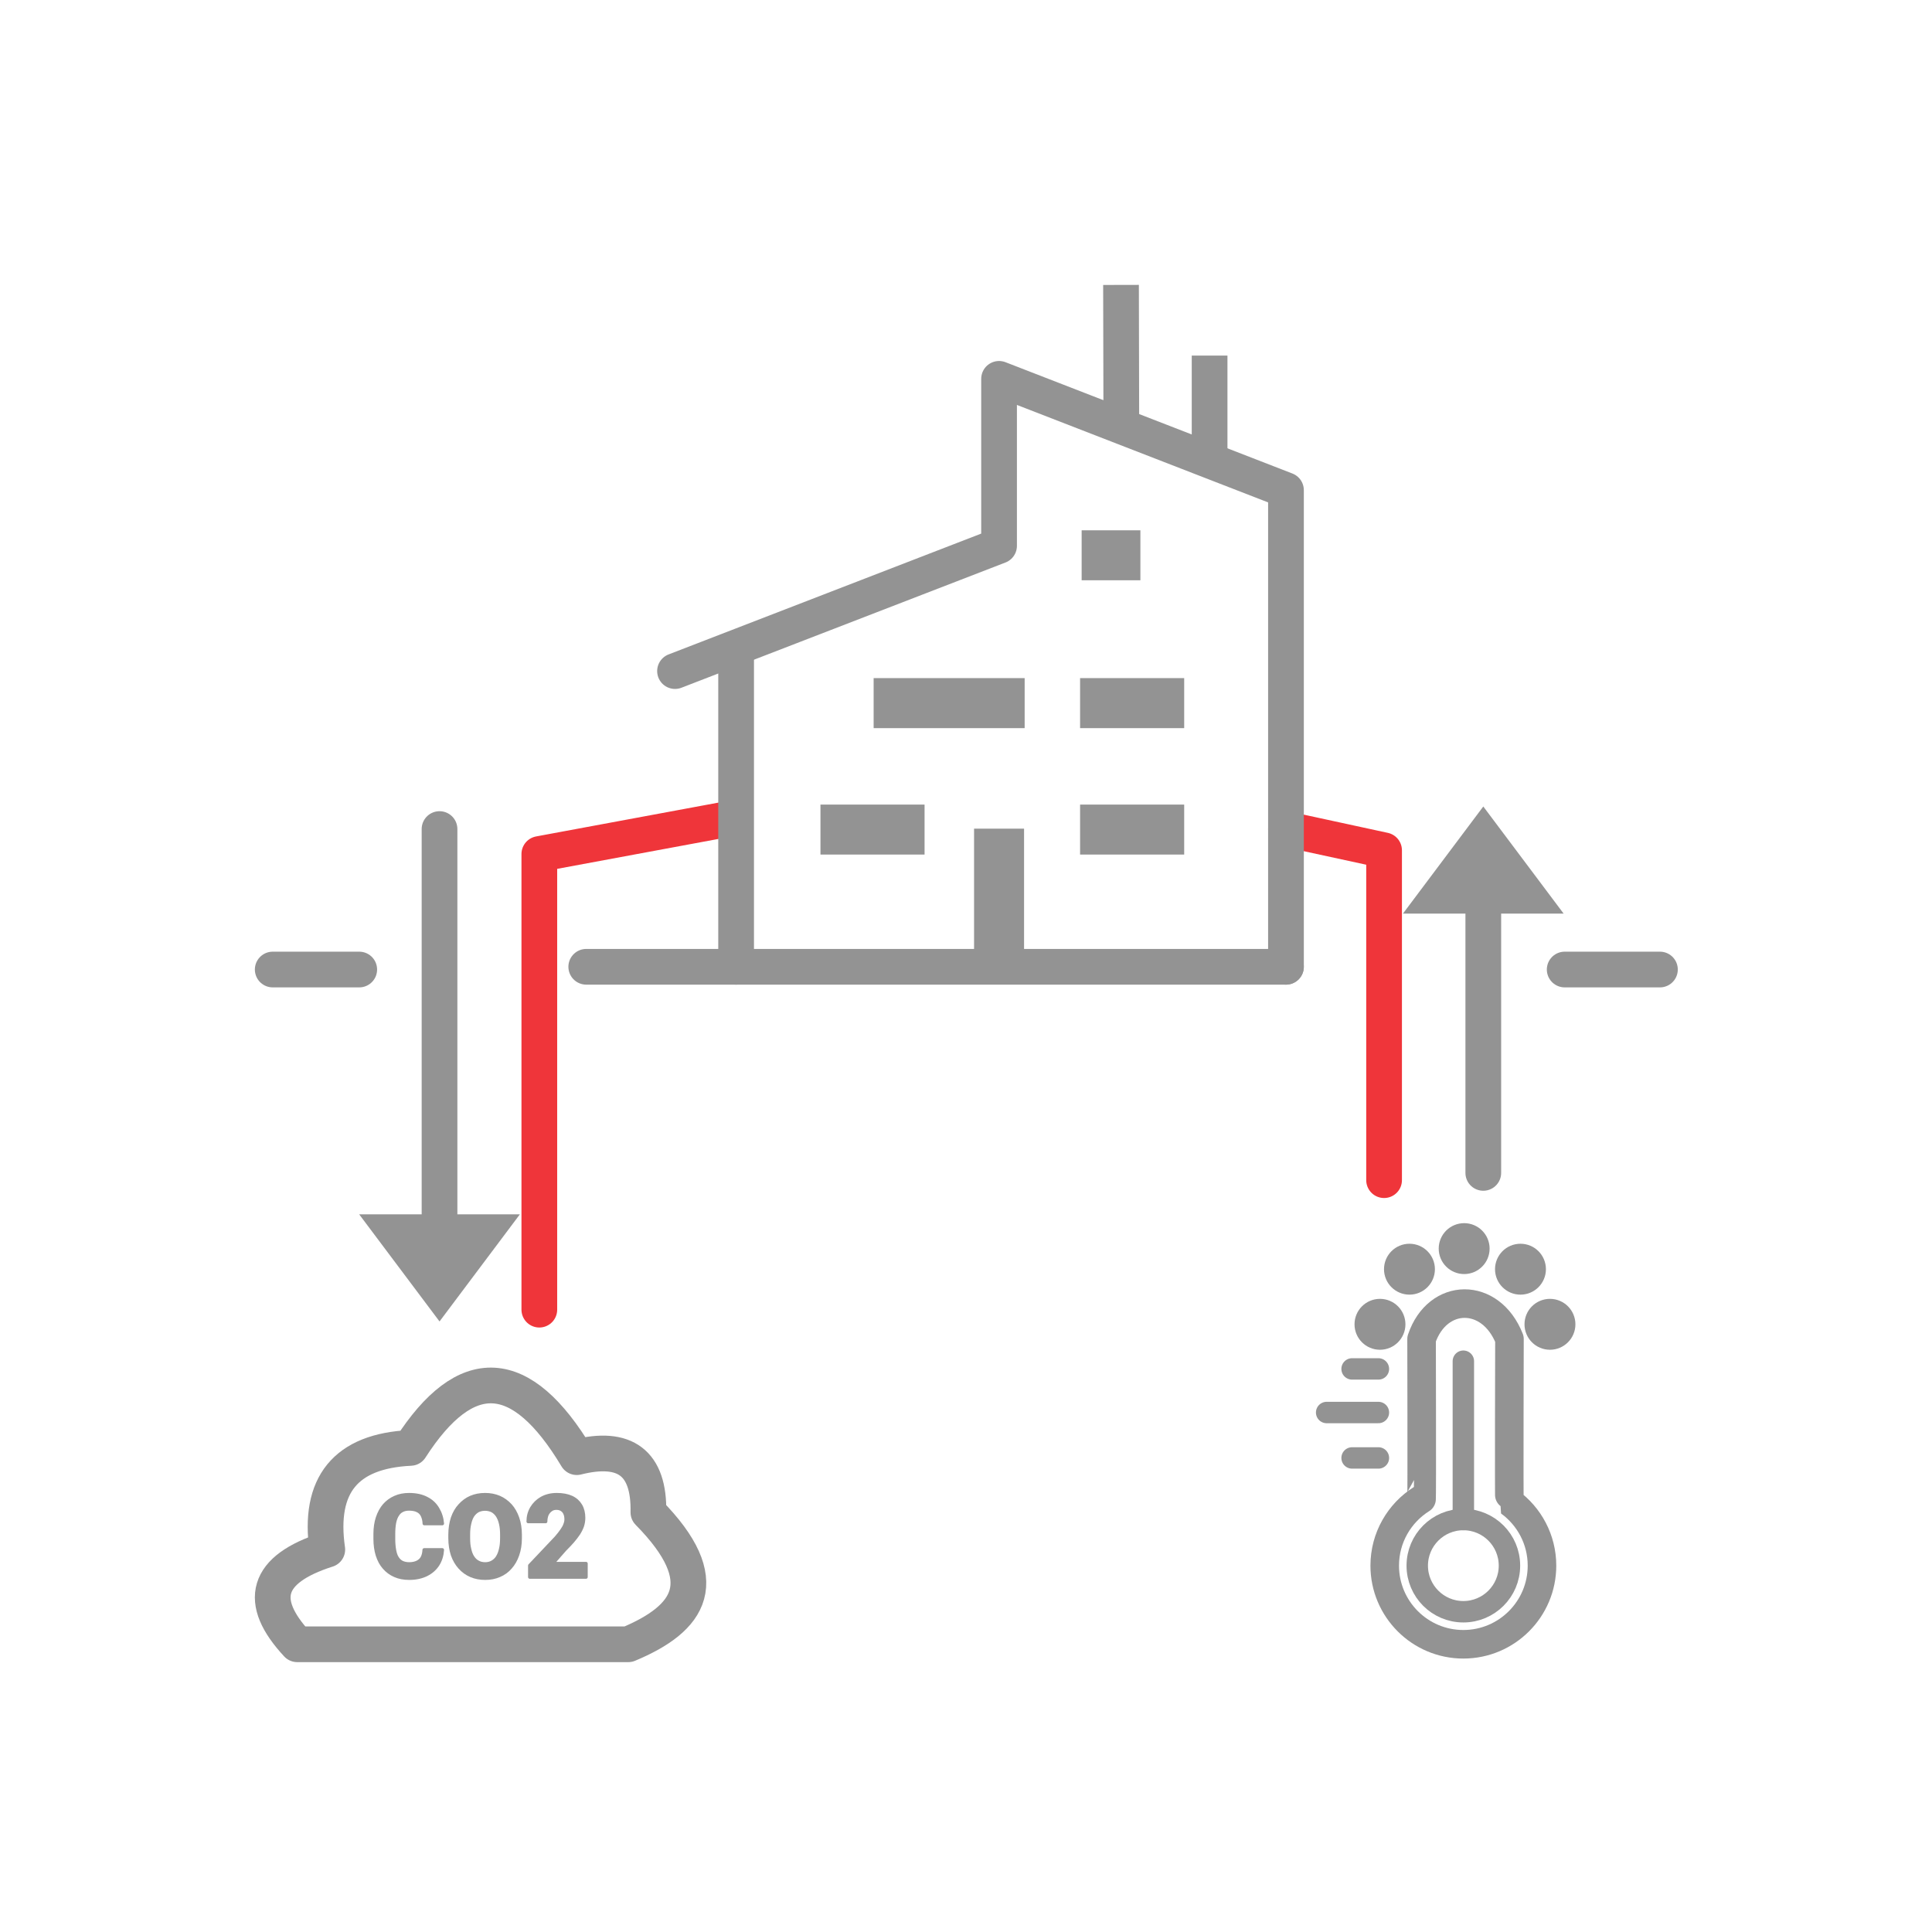 <?xml version="1.0" encoding="UTF-8"?>
<svg id="Ebene_1" xmlns="http://www.w3.org/2000/svg" width="512" height="512" version="1.1" xmlns:serif="http://www.serif.com/" viewBox="0 0 512 512">
  <!-- Generator: Adobe Illustrator 29.5.1, SVG Export Plug-In . SVG Version: 2.1.0 Build 141)  -->
  <rect id="carboncapt_geothermal" x=".56" y=".101" width="511.054" height="511.054" style="fill: none;"/>
  <g>
    <path d="M194.396,216.77l-51.469,9.551v120.753" style="fill: none; stroke: #ef353a; stroke-linecap: round; stroke-linejoin: round; stroke-width: 9.464px;"/>
    <path d="M340.795,219.709l26.001,5.633v87.413" style="fill: none; stroke: #ef353a; stroke-linecap: round; stroke-linejoin: round; stroke-width: 9.464px;"/>
    <path d="M155.363,256.208h185.432" style="fill: none; stroke: #939393; stroke-linecap: round; stroke-linejoin: round; stroke-width: 9.464px;"/>
    <path d="M178.887,177.843l85.875-33.19v-44.253l76.033,29.502v126.307" style="fill: none; stroke: #939393; stroke-linecap: round; stroke-linejoin: round; stroke-width: 9.464px;"/>
    <path d="M297.08,75.506l.082,37.465" style="fill: none; stroke: #939393; stroke-linejoin: round; stroke-width: 9.464px;"/>
    <path d="M320.557,94.239v26.443" style="fill: none; stroke: #939393; stroke-linejoin: round; stroke-width: 9.464px;"/>
    <g>
      <path d="M78.776,435.75h87.714c16.309-6.812,23.337-16.718,5.342-34.965.259-13.108-6.177-17.844-18.978-14.626-14.694-24.513-29.387-25.28-44.08-2.448-17.142.816-24.488,9.795-22.04,26.937-16.421,5.233-18.544,13.711-7.958,25.101Z" style="fill: none; stroke: #939393; stroke-linejoin: round; stroke-width: 9.464px;"/>
      <path d="M112.408,410.73h4.815c-.091,1.454-.485,2.756-1.211,3.907-.727,1.121-1.726,1.999-2.998,2.635-1.302.636-2.816.969-4.573.969-1.423,0-2.695-.242-3.786-.727-1.121-.485-2.059-1.181-2.847-2.09-.787-.878-1.363-1.968-1.787-3.271-.394-1.272-.606-2.726-.606-4.3v-1.333c0-1.605.212-3.059.636-4.331s1.03-2.392,1.817-3.301c.787-.878,1.726-1.575,2.847-2.059,1.09-.485,2.332-.727,3.695-.727,1.817,0,3.362.333,4.634.999,1.272.636,2.241,1.545,2.938,2.726.697,1.151,1.121,2.453,1.242,3.937h-4.785c-.03-.848-.212-1.545-.485-2.12s-.697-1.03-1.272-1.302c-.575-.303-1.333-.454-2.271-.454-.697,0-1.302.121-1.817.394-.515.242-.939.636-1.272,1.181-.363.545-.606,1.211-.787,2.059-.151.848-.242,1.817-.242,2.968v1.363c0,1.121.091,2.09.242,2.938.151.818.363,1.514.697,2.029.333.545.757.969,1.302,1.242.515.242,1.151.394,1.908.394.848,0,1.545-.151,2.12-.424.575-.273,1.03-.666,1.333-1.211.303-.575.485-1.272.515-2.09Z" style="fill: #939393; stroke: #939393; stroke-linejoin: round; stroke-width: .909px;"/>
      <path d="M137.856,406.702v.939c0,1.666-.242,3.119-.697,4.422-.454,1.302-1.09,2.423-1.908,3.331-.818.939-1.787,1.635-2.938,2.12-1.121.485-2.362.727-3.725.727-1.393,0-2.635-.242-3.786-.727-1.121-.485-2.09-1.181-2.938-2.12-.818-.909-1.484-2.029-1.938-3.331-.424-1.302-.666-2.756-.666-4.422v-.939c0-1.635.242-3.119.666-4.422.454-1.302,1.09-2.423,1.938-3.331.818-.909,1.787-1.635,2.907-2.12,1.151-.485,2.392-.727,3.786-.727,1.363,0,2.604.242,3.755.727,1.121.485,2.09,1.211,2.938,2.12.818.909,1.454,2.029,1.908,3.331.454,1.302.697,2.786.697,4.422ZM132.98,407.641v-.969c0-1.09-.091-2.059-.303-2.907-.182-.848-.485-1.545-.848-2.12-.394-.575-.848-.999-1.393-1.302-.575-.273-1.181-.424-1.878-.424-.727,0-1.363.151-1.908.424-.545.303-.999.727-1.393,1.302-.363.575-.636,1.272-.818,2.12-.212.848-.303,1.817-.303,2.907v.969c0,1.121.091,2.059.303,2.907.182.848.454,1.575.848,2.15.363.575.818.999,1.393,1.302.545.303,1.181.454,1.908.454.697,0,1.302-.151,1.847-.454.545-.303,1.03-.727,1.393-1.302.363-.575.666-1.302.848-2.15.212-.848.303-1.787.303-2.907Z" style="fill: #939393; stroke: #939393; stroke-linejoin: round; stroke-width: .909px;"/>
      <path d="M155.298,414.364v3.574h-14.9v-3.059l6.965-7.359c.636-.727,1.151-1.393,1.545-1.968.394-.575.697-1.09.848-1.575.182-.454.273-.909.273-1.302,0-.636-.091-1.151-.303-1.605-.182-.454-.485-.787-.878-1.03-.363-.242-.848-.363-1.393-.363-.606,0-1.09.151-1.514.485-.424.303-.757.727-.999,1.242-.212.545-.333,1.151-.333,1.817h-4.634c0-1.302.303-2.483.939-3.574.636-1.06,1.514-1.938,2.635-2.574,1.151-.636,2.483-.969,3.998-.969,1.545,0,2.847.242,3.907.727,1.06.485,1.847,1.211,2.392,2.12.545.909.818,2.029.818,3.301,0,.727-.121,1.454-.333,2.12-.242.697-.575,1.363-.999,2.029-.454.666-.969,1.363-1.575,2.059s-1.302,1.423-2.059,2.18l-3.271,3.725h8.873Z" style="fill: #939393; stroke: #939393; stroke-linejoin: round; stroke-width: .909px;"/>
    </g>
    <path d="M95.202,256.934h-22.928" style="fill: none; stroke: #939393; stroke-linecap: round; stroke-linejoin: round; stroke-width: 9.464px;"/>
    <path d="M414.659,256.934h25.24" style="fill: none; stroke: #939393; stroke-linecap: round; stroke-linejoin: round; stroke-width: 9.464px;"/>
    <path d="M137.772,321.807l-21.294,28.392-21.294-28.392h42.588Z" style="fill: #939393; fill-rule: evenodd;"/>
    <path d="M116.478,219.709v107.776" style="fill: none; stroke: #939393; stroke-linecap: round; stroke-linejoin: round; stroke-width: 9.464px;"/>
    <path d="M371.793,242.119l21.294-28.392,21.294,28.392h-42.588Z" style="fill: #939393; fill-rule: evenodd;"/>
    <path d="M393.087,310.828v-74.388" style="fill: none; stroke: #939393; stroke-linecap: round; stroke-linejoin: round; stroke-width: 9.464px;"/>
    <path d="M195.078,173.86v82.348" style="fill: none; stroke: #939393; stroke-linecap: round; stroke-linejoin: round; stroke-width: 9.464px;"/>
    <path d="M264.762,256.208v-36.61" style="fill: none; stroke: #939393; stroke-linejoin: round; stroke-width: 13.25px;"/>
    <path d="M231.522,186.335h40.022" style="fill: none; stroke: #939393; stroke-linejoin: round; stroke-width: 13.25px;"/>
    <path d="M286.649,147.156h15.567" style="fill: none; stroke: #939393; stroke-linejoin: round; stroke-width: 13.25px;"/>
    <path d="M286.234,186.335h27.587" style="fill: none; stroke: #939393; stroke-linejoin: round; stroke-width: 13.25px;"/>
    <path d="M286.234,219.85h27.587" style="fill: none; stroke: #939393; stroke-linejoin: round; stroke-width: 13.25px;"/>
    <path d="M217.43,219.85h27.588" style="fill: none; stroke: #939393; stroke-linejoin: round; stroke-width: 13.25px;"/>
    <g>
      <circle cx="387.804" cy="414.912" r="12.218" style="fill: none; stroke: #939393; stroke-linecap: round; stroke-linejoin: round; stroke-width: 5.678px;"/>
      <path d="M376.727,397.263c.107-.068.006-42.412.006-42.412,4.206-12.419,18.33-12.61,23.289,0,0,0-.124,43.093,0,43.183,5.221,3.788,8.62,9.939,8.62,16.878,0,11.501-9.337,20.838-20.838,20.838s-20.838-9.337-20.838-20.838c0-7.432,3.898-13.96,9.761-17.649Z" style="fill: none; stroke: #939393; stroke-linecap: round; stroke-linejoin: round; stroke-width: 7.571px;"/>
      <circle cx="373.521" cy="336.35" r="3.906" style="fill: #939393; stroke: #939393; stroke-linecap: round; stroke-linejoin: round; stroke-width: 5.678px;"/>
      <circle cx="365.708" cy="350.955" r="3.906" style="fill: #939393; stroke: #939393; stroke-linecap: round; stroke-linejoin: round; stroke-width: 5.678px;"/>
      <circle cx="388.017" cy="330.894" r="3.906" style="fill: #939393; stroke: #939393; stroke-linecap: round; stroke-linejoin: round; stroke-width: 5.678px;"/>
      <circle cx="402.941" cy="336.35" r="3.906" style="fill: #939393; stroke: #939393; stroke-linecap: round; stroke-linejoin: round; stroke-width: 5.678px;"/>
      <circle cx="410.754" cy="350.955" r="3.906" style="fill: #939393; stroke: #939393; stroke-linecap: round; stroke-linejoin: round; stroke-width: 5.678px;"/>
      <path d="M387.804,360.735v41.959" style="fill: none; stroke: #939393; stroke-linecap: round; stroke-linejoin: round; stroke-width: 5.678px;"/>
      <path d="M358.318,362.776h6.973" style="fill: none; stroke: #939393; stroke-linecap: round; stroke-linejoin: round; stroke-width: 5.678px;"/>
      <path d="M358.318,386.369h6.973" style="fill: none; stroke: #939393; stroke-linecap: round; stroke-linejoin: round; stroke-width: 5.678px;"/>
      <path d="M351.577,374.332h13.713" style="fill: none; stroke: #939393; stroke-linecap: round; stroke-linejoin: round; stroke-width: 5.678px;"/>
    </g>
  </g>
</svg>